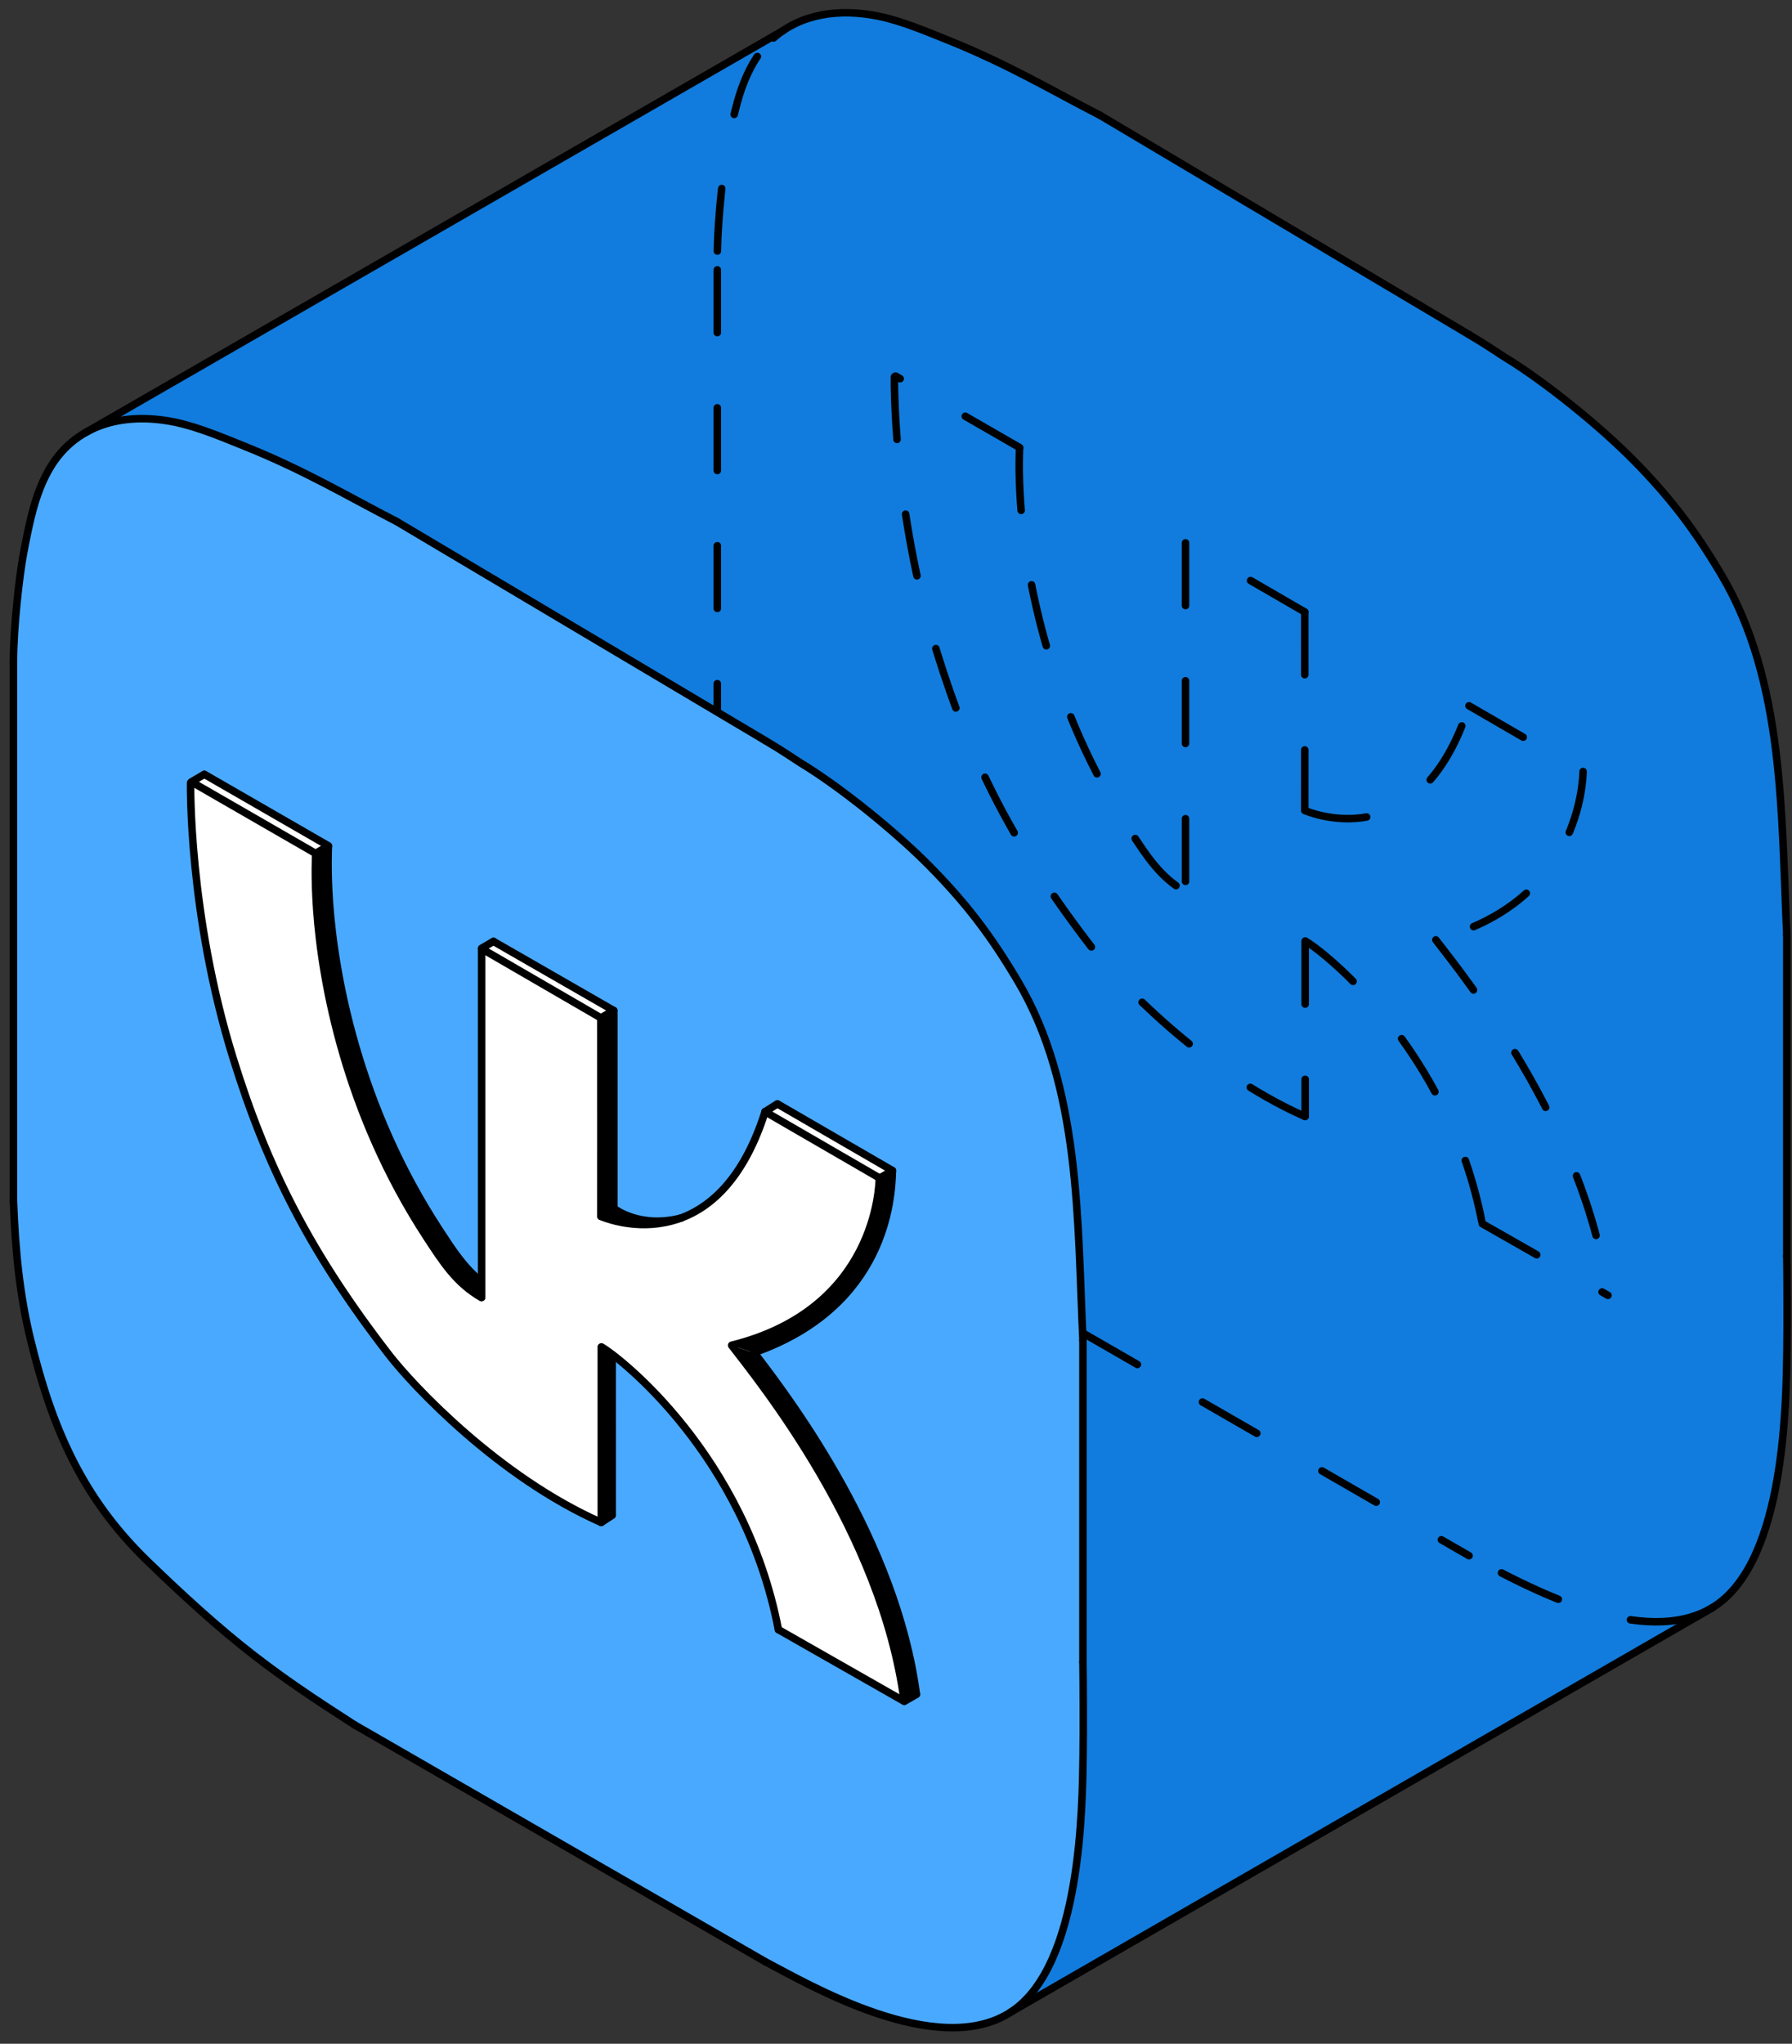 <?xml version="1.0" encoding="UTF-8"?> <svg xmlns="http://www.w3.org/2000/svg" width="143" height="163" viewBox="0 0 143 163" fill="none"><rect x="0" y="0" width="143" height="163" fill="#333333" stroke="none"/> <path d="M8.068 33.846L7.421 34.114L6.176 34.855L5.197 35.676L4.205 36.875L3.741 37.783L3.332 38.562L3.039 39.327L2.592 40.933L2.243 42.432L1.912 43.873L1.64 45.293L1.349 48.127L1.226 49.536L1.095 51.207L1.046 53.207L1 58.736L1.025 73.341L1.048 88.225L1.053 95.239L1.034 96.07L1.143 98.056L1.293 99.651L1.432 101.304L1.605 102.719L1.815 103.771L1.906 104.467L2.191 105.737L2.531 107.274L2.899 108.606L3.027 109.125L3.302 110.051L3.631 111.167L4.11 112.417L4.55 113.675L4.838 114.442L5.473 115.869L6.239 117.251L6.868 118.369L7.522 119.483L8.172 120.442L9.058 121.542L9.545 122.183L10.183 122.876L10.86 123.582L11.376 124.188L12.38 125.117L13.247 125.954L14.12 126.797L15.835 128.323L17.462 129.754L18.739 130.844L20.284 132.099L21.805 133.212L22.938 134.058L24.267 134.967L28.127 137.46L31.314 139.331L37.125 142.689L44.437 146.881L53.04 151.871L60.995 156.462L62.916 157.459L64.817 158.45L65.757 158.929L67.135 159.513L67.996 159.803L69.775 160.475L71.073 160.868L72.348 161.26L74.058 161.617L75.164 161.656L76.13 161.706L77.587 161.664L79.137 161.309L80.04 160.862L80.893 160.308L81.626 159.918L136.12 128.521L136.901 128.025L137.782 127.338L139.028 126.019L139.661 124.797L140.314 123.574L140.573 122.817L141.015 121.296L141.306 120.251L141.659 119.017L141.925 117.205L142.139 115.563L142.422 112.513L142.57 108.394L142.616 105.1L142.597 76.988L142.55 73.671L142.346 69.683L142.096 63.943L141.896 61.079L141.607 59.084L141.4 57.574L140.951 55.247L140.36 52.948L139.467 50.242L138.624 48.097L138.027 46.984L137.351 45.857L136.415 44.252L134.923 42.149L133.341 40.103L132.819 39.418L131.492 37.945L130.584 36.919L128.585 35.017L127.156 33.772L124.106 31.33L122.941 30.414L121.434 29.343L120.55 28.776L118.987 27.799L116.904 26.504L114.693 25.14L110.875 22.941L107.823 21.112L105.944 20.003L103.929 18.762L101.43 17.36L99.485 16.139L97.701 15.075L95.705 13.982L94.613 13.249L93.19 12.444L91.474 11.411L89.8 10.418L88.064 9.367L86.758 8.65L85.054 7.81L82.526 6.375L80.804 5.601L80.019 5.132L78.46 4.431L77.167 3.826L74.834 2.883L72.727 2.082L70.952 1.518L69.819 1.185L69.28 1.141L68.067 1L66.739 1.043L65.649 1.173L64.927 1.355L64.051 1.595L63.259 1.956L10.443 32.408L8.345 33.654L8.068 33.846Z" fill="#49A9FF"></path> <path d="M78.458 4.431L80.802 5.601L83.245 6.689L85.499 7.923L87.784 9.197L89.798 10.418L91.472 11.411L98.576 15.584L103.003 18.221L108.388 21.5L117.245 26.696L120.549 28.776L122.94 30.414L124.105 31.33L125.393 32.344L126.454 33.202L127.154 33.772L128.172 34.72L128.915 35.287L129.905 36.292L130.582 36.919L131.49 37.945L132.329 38.811L133.34 40.103L134.122 41.031L134.922 42.149L135.914 43.6L136.577 44.657L137.375 45.854L137.831 46.574L138.623 48.097L139.194 49.584L139.735 51.077L140.17 52.445L140.522 53.494L140.883 54.799L141.097 56.14L141.399 57.574L141.606 59.084L141.747 60.47L141.966 62.088L142.095 63.943L142.145 65.02L142.227 66.841L142.353 68.73L142.427 70.586L142.542 72.226L142.548 73.671L142.581 75.035L142.484 76.303L142.581 78.385L142.572 80.15L142.61 81.847L142.638 84.098V85.941L142.651 87.347L142.556 88.602L142.632 90.696L142.517 93.207L142.613 97.768L142.566 101.638L142.575 109.476L142.421 112.513L142.242 114.497L142.073 116.303L141.814 117.936L141.658 119.017L141.127 120.851L140.821 122.046L140.098 123.916L139.486 125.115L138.636 126.504L137.249 127.798L136.119 128.521L134.629 129.408L87.954 156.261L81.284 160.076L82.066 159.169L82.975 158.157L83.48 157.174L83.965 156.083L84.439 155.139L84.844 153.897L85.252 152.175L85.527 150.958L85.882 148.917L86.131 147.108L86.261 144.435L86.356 142.677L86.463 139.152L86.511 137.372L86.415 132.574L86.412 128.459L86.4 123.205L86.364 112.615L86.419 108.232L86.4 106.626L86.272 103.31L86.126 100.401L85.977 97.587L85.904 95.498L85.684 93.624L85.366 90.958L84.902 88.385L84.61 86.981L83.917 84.401L83.184 82.464L82.505 80.776L81.513 78.763L80.269 76.742L79.254 75.158L78.148 73.565L76.967 72.23L75.157 70.109L74.038 68.851L73.029 67.992L71.669 66.71L69.547 64.939L68.034 63.762L65.736 62.065L63.865 60.836L61.075 59.071L58.462 57.553L53.143 54.369L39.418 46.224L31.613 41.572L30.537 41.031L26.757 39.033L24.18 37.742L21.918 36.672L20.035 35.808L17.736 34.933L15.988 34.273L13.958 33.672L12.615 33.47L11.477 33.418L10.108 33.442L8.889 33.704L7.801 33.993L9.18 33.074L11.811 31.574L14.626 30.025L18.26 27.883L21.719 25.849L25.458 23.697L29.513 21.394L32.57 19.601L35.734 17.829L40.82 14.88L50.772 9.213L54.731 6.957L56.586 5.839L58.397 4.774L60.41 3.654L61.755 2.836L62.859 2.186L64.428 1.481L65.648 1.173L66.738 1.043L68.066 1L69.279 1.141L70.477 1.296L71.574 1.682L74.095 2.585L76.64 3.599L78.458 4.431Z" fill="#117CDD"></path> <path d="M26.145 67.464L16.291 61.725L15.259 62.386L15.195 62.887L15.222 64.409L15.326 65.989L15.368 67.014L15.579 69.37L15.678 70.401L15.912 71.999L16.236 74.368L16.517 75.777L16.967 78.106L17.584 80.889L18.308 83.42L19.157 86.045L19.686 87.604L20.389 89.532L21.084 91.386L21.716 92.807L22.598 94.609L23.07 95.721L24.496 98.28L25.167 99.423L26.201 101.098L26.991 102.383L27.781 103.642L29.521 106.046L30.58 107.503L31.385 108.471L32.326 109.608L33.304 110.62L34.33 111.72L35.592 112.899L36.843 114.046L37.833 114.897L38.776 115.633L40.053 116.612L42 118.021L43.745 119.261L45.156 120.053L46.28 120.6L47.389 121.184L47.858 121.417L48.128 121.357L48.866 120.848L48.913 108.047L50.209 109.078L52.211 111.095L53.378 112.255L54.203 113.356L54.992 114.282L56.504 116.374L57.32 117.632L58.355 119.509L59.148 121.111L59.81 122.508L60.296 123.47L60.934 125.3L61.245 126.305L61.562 127.629L61.886 128.932L62.07 129.985L72.103 135.683L73.102 135.109L73.093 134.534L72.832 133.087L72.53 131.701L72.116 130.127L71.57 128.379L71.027 126.75L70.452 125.184L69.21 122.246L68.409 120.859L67.919 119.694L67.253 118.579L66.728 117.547L65.26 115.067L64.289 113.495L63.532 112.411L62.75 111.214L61.606 109.741L60.211 107.921L61.308 107.424L63.007 106.61L64.224 105.941L64.996 105.393L66.521 104.25L67.334 103.414L68.194 102.35L69.099 101.088L69.659 99.924L70.09 99.1L70.598 97.614L70.996 96.096L71.069 95.201L71.17 94.27L71.192 93.472L71.091 93.281L62.041 88.038L61.033 88.663L60.556 90.216L59.665 91.935L58.998 93.26L58.164 94.301L57.656 94.908L56.74 95.735L55.445 96.644L54.154 97.221L52.845 97.394L51.219 97.272L49.575 96.739L49.044 96.377L48.908 80.603L39.396 75.066L38.43 75.644L38.4 102.162L37.621 101.507L36.127 99.71L34.808 97.784L33.655 95.81L32.327 93.34L31.439 91.582L30.698 90.126L29.967 88.025L29.377 86.617L28.771 84.766L28.332 83.212L27.853 81.447L27.435 79.806L27.156 78.241L26.871 76.941L26.46 73.928L26.277 72.073L26.172 70.265L26.129 68.94L26.14 67.947" fill="white"></path> <path d="M26.181 67.485L25.18 68.056L25.156 69.566L25.263 72.123L25.442 74.37L25.728 76.487L26.002 78.223L26.268 79.808L26.744 81.583L27.137 83.262L27.626 84.779L28.128 86.662L28.752 88.124L29.105 89.222L29.58 90.21L30.055 91.321L30.645 92.676L31.513 94.539L32.193 95.537L32.742 96.699L33.431 97.668L34.082 98.727L34.627 99.593L35.272 100.538L36.033 101.501L36.475 101.96L37.273 102.699L38.157 103.327L38.416 103.471L38.432 102.222L37.947 101.801L37.165 101.063L36.405 100.101L35.08 98.119L33.163 94.995L31.68 92.141L30.331 89.068L28.961 85.44L28.203 82.889L27.437 79.806L26.873 76.941L26.543 74.624L26.291 71.983L26.143 67.947L26.181 67.485Z" fill="black"></path> <path d="M47.951 81.185L47.977 97.023L49.016 96.394L48.983 80.598L47.951 81.185Z" fill="black"></path> <path d="M47.992 107.424L47.969 121.419L48.85 120.829L48.848 108.035L47.992 107.424Z" fill="black"></path> <path d="M70.172 93.964L70.099 95.336L69.796 96.72L69.117 98.854L68.41 100.085L67.36 101.843L66.176 103.191L64.727 104.474L63.232 105.367L61.785 106.143L59.914 106.843L58.412 107.332L60.192 107.89L62.624 106.865L64.587 105.742L66.524 104.25L68.197 102.35L69.102 101.088L70.093 99.1L70.601 97.614L70.999 96.096L71.174 94.27L71.218 93.393L70.172 93.964Z" fill="black"></path> <path d="M72.145 135.625L73.129 135.123L72.533 131.702L71.03 126.751L69.69 123.319L68.412 120.859L66.997 117.739L64.875 114.422L62.753 111.214L60.192 107.89L58.412 107.333L60.843 110.461L62.963 113.448L65.218 117.089L67.056 120.376L68.119 122.598L69.173 124.871L70.337 127.928L71.14 130.378L71.635 132.518L72.145 135.625Z" fill="black"></path> <path d="M53.07 97.508L52.237 97.687L51.041 97.638L49.549 97.491L48.579 97.203L47.977 97.023L49.016 96.394L49.854 96.905L50.583 97.18L51.221 97.272L52.142 97.415" fill="black"></path> <path d="M28.285 137.562L61.062 156.45" stroke="black" stroke-width="0.6" stroke-miterlimit="10" stroke-linecap="round" stroke-linejoin="round"></path> <path d="M31.615 41.571L61.077 59.071" stroke="black" stroke-width="0.6" stroke-miterlimit="10" stroke-linecap="round" stroke-linejoin="round"></path> <path d="M86.418 106.915V132.573" stroke="black" stroke-width="0.6" stroke-miterlimit="10" stroke-linecap="round" stroke-linejoin="round"></path> <path d="M1.074 52.746V95.779" stroke="black" stroke-width="0.6" stroke-miterlimit="10" stroke-linecap="round" stroke-linejoin="round"></path> <path d="M61.078 59.071C62.465 59.887 63.551 60.643 63.868 60.836C67.139 62.82 71.572 66.419 74.251 69.149C77.164 72.118 79.068 74.628 81.207 78.228C86.243 86.699 85.964 97.385 86.419 106.914" stroke="black" stroke-width="0.6" stroke-miterlimit="10" stroke-linecap="round" stroke-linejoin="round"></path> <path d="M1.074 52.746C1.08 50.004 1.549 45.886 1.87 44.176C2.384 41.442 2.824 39.404 3.853 37.552C5.878 33.907 9.768 32.806 13.961 33.671C15.792 34.05 17.743 34.879 19.472 35.573C24.387 37.546 27.81 39.623 31.616 41.572" stroke="black" stroke-width="0.6" stroke-miterlimit="10" stroke-linecap="round" stroke-linejoin="round"></path> <path d="M1.074 95.779C1.227 99.936 1.604 103.417 2.431 106.814C4.131 113.801 6.516 119.426 11.78 124.518C14.404 127.056 17.378 129.798 20.255 132.018C22.644 133.863 24.874 135.372 28.285 137.563" stroke="black" stroke-width="0.6" stroke-miterlimit="10" stroke-linecap="round" stroke-linejoin="round"></path> <path d="M86.418 132.573C86.443 133.972 86.46 138.108 86.43 139.957C86.364 144.127 86.308 156.689 80.737 160.424C74.843 164.377 64.367 158.175 61.062 156.45" stroke="black" stroke-width="0.6" stroke-miterlimit="10" stroke-linecap="round" stroke-linejoin="round"></path> <path d="M38.434 75.67V103.482" stroke="black" stroke-width="0.6" stroke-miterlimit="10" stroke-linecap="round" stroke-linejoin="round"></path> <path d="M47.984 107.456V121.415" stroke="black" stroke-width="0.6" stroke-miterlimit="10" stroke-linecap="round" stroke-linejoin="round"></path> <path d="M47.949 81.184C47.958 85.105 47.949 97.007 47.949 97.007" stroke="black" stroke-width="0.6" stroke-miterlimit="10" stroke-linecap="round" stroke-linejoin="round"></path> <path d="M25.194 68.07L15.299 62.368" stroke="black" stroke-width="0.6" stroke-miterlimit="10" stroke-linecap="round" stroke-linejoin="round"></path> <path d="M26.207 67.461L16.312 61.759" stroke="black" stroke-width="0.6" stroke-miterlimit="10" stroke-linecap="round" stroke-linejoin="round"></path> <path d="M47.952 81.184L38.443 75.671" stroke="black" stroke-width="0.6" stroke-miterlimit="10" stroke-linecap="round" stroke-linejoin="round"></path> <path d="M38.434 75.633L38.82 75.407L39.376 75.082" stroke="black" stroke-width="0.6" stroke-miterlimit="10" stroke-linecap="round" stroke-linejoin="round"></path> <path d="M39.387 75.087L48.964 80.59" stroke="black" stroke-width="0.6" stroke-miterlimit="10" stroke-linecap="round" stroke-linejoin="round"></path> <path d="M48.959 80.593L47.949 81.184" stroke="black" stroke-width="0.6" stroke-miterlimit="10" stroke-linecap="round" stroke-linejoin="round"></path> <path d="M48.984 80.597V96.395" stroke="black" stroke-width="0.6" stroke-miterlimit="10" stroke-linecap="round" stroke-linejoin="round"></path> <path d="M47.973 97.01L48.956 96.412" stroke="black" stroke-width="0.6" stroke-miterlimit="10" stroke-linecap="round" stroke-linejoin="round"></path> <path d="M61.055 88.664L70.193 93.957" stroke="black" stroke-width="0.6" stroke-miterlimit="10" stroke-linecap="round" stroke-linejoin="round"></path> <path d="M62.041 88.044L71.209 93.355" stroke="black" stroke-width="0.6" stroke-miterlimit="10" stroke-linecap="round" stroke-linejoin="round"></path> <path d="M70.219 93.945L71.214 93.37" stroke="black" stroke-width="0.6" stroke-miterlimit="10" stroke-linecap="round" stroke-linejoin="round"></path> <path d="M62.018 88.052L61.055 88.662" stroke="black" stroke-width="0.6" stroke-miterlimit="10" stroke-linecap="round" stroke-linejoin="round"></path> <path d="M62.119 129.973L72.148 135.685" stroke="black" stroke-width="0.6" stroke-miterlimit="10" stroke-linecap="round" stroke-linejoin="round"></path> <path d="M73.123 135.14L72.17 135.688" stroke="black" stroke-width="0.6" stroke-miterlimit="10" stroke-linecap="round" stroke-linejoin="round"></path> <path d="M25.197 68.056L26.19 67.472" stroke="black" stroke-width="0.6" stroke-miterlimit="10" stroke-linecap="round" stroke-linejoin="round"></path> <path d="M15.281 62.357L16.297 61.76" stroke="black" stroke-width="0.6" stroke-miterlimit="10" stroke-linecap="round" stroke-linejoin="round"></path> <path d="M47.988 121.416L48.848 120.856" stroke="black" stroke-width="0.6" stroke-miterlimit="10" stroke-linecap="round" stroke-linejoin="round"></path> <path d="M48.85 108.035L48.852 120.828" stroke="black" stroke-width="0.6" stroke-miterlimit="10" stroke-linecap="round" stroke-linejoin="round"></path> <path d="M25.195 68.085C25.195 68.085 25.086 69.881 25.277 72.573C25.689 78.384 27.555 88.763 34.067 98.709C35.347 100.665 36.423 102.345 38.418 103.486" stroke="black" stroke-width="0.6" stroke-miterlimit="10" stroke-linecap="round" stroke-linejoin="round"></path> <path d="M26.206 67.495C26.206 67.495 26.098 69.29 26.289 71.983C26.701 77.794 28.567 88.172 35.079 98.119C36.115 99.702 37.018 101.105 38.382 102.187" stroke="black" stroke-width="0.6" stroke-miterlimit="10" stroke-linecap="round" stroke-linejoin="round"></path> <path d="M15.209 62.426C15.209 62.426 15.025 72.867 18.601 84.389C21.294 93.067 24.694 99.841 31.032 108.041C32.936 110.503 39.778 117.8 47.97 121.419" stroke="black" stroke-width="0.6" stroke-miterlimit="10" stroke-linecap="round" stroke-linejoin="round"></path> <path d="M47.977 97.023C47.977 97.023 57.11 101.107 61.054 88.668" stroke="black" stroke-width="0.6" stroke-miterlimit="10" stroke-linecap="round" stroke-linejoin="round"></path> <path d="M49.016 96.394C49.016 96.394 51.056 98.011 54.383 97.136" stroke="black" stroke-width="0.6" stroke-miterlimit="10" stroke-linecap="round" stroke-linejoin="round"></path> <path d="M70.17 93.963C70.147 94.575 69.949 104.415 58.387 107.291" stroke="black" stroke-width="0.6" stroke-miterlimit="10" stroke-linecap="round" stroke-linejoin="round"></path> <path d="M71.214 93.392C71.147 95.611 70.696 104.173 60.184 107.875" stroke="black" stroke-width="0.6" stroke-miterlimit="10" stroke-linecap="round" stroke-linejoin="round"></path> <path d="M58.41 107.332C60.6 110.192 70.357 122.167 72.143 135.625" stroke="black" stroke-width="0.6" stroke-miterlimit="10" stroke-linecap="round" stroke-linejoin="round"></path> <path d="M60.19 107.889C63.325 111.953 71.495 122.925 73.126 135.122" stroke="black" stroke-width="0.6" stroke-miterlimit="10" stroke-linecap="round" stroke-linejoin="round"></path> <path d="M47.992 107.423C49.493 108.287 59.446 116.071 62.115 129.974" stroke="black" stroke-width="0.6" stroke-miterlimit="10" stroke-linecap="round" stroke-linejoin="round"></path> <path d="M86.428 106.327L117.229 124.077" stroke="black" stroke-width="0.6" stroke-miterlimit="10" stroke-linecap="round" stroke-linejoin="round" stroke-dasharray="5 6"></path> <path d="M87.783 9.197L117.245 26.697" stroke="black" stroke-width="0.6" stroke-miterlimit="10" stroke-linecap="round" stroke-linejoin="round"></path> <path d="M142.584 74.54V100.199" stroke="black" stroke-width="0.6" stroke-miterlimit="10" stroke-linecap="round" stroke-linejoin="round"></path> <path d="M57.242 21.525V56.764" stroke="black" stroke-width="0.6" stroke-miterlimit="10" stroke-linecap="round" stroke-linejoin="round" stroke-dasharray="5 6"></path> <path d="M117.244 26.697C118.631 27.513 119.718 28.27 120.034 28.462C123.305 30.446 127.738 34.046 130.417 36.775C133.33 39.744 135.234 42.255 137.374 45.854C142.409 54.325 142.13 65.011 142.585 74.541" stroke="black" stroke-width="0.6" stroke-miterlimit="10" stroke-linecap="round" stroke-linejoin="round"></path> <path d="M61.728 3.03C63.883 1.126 66.917 0.634 70.129 1.297C71.96 1.675 73.912 2.505 75.64 3.198C80.555 5.172 83.978 7.249 87.784 9.197" stroke="black" stroke-width="0.6" stroke-miterlimit="10" stroke-linecap="round" stroke-linejoin="round"></path> <path d="M57.246 20.023C57.288 17.291 57.731 13.441 58.039 11.802C58.552 9.068 58.992 7.03 60.022 5.177C60.496 4.325 61.071 3.612 61.729 3.03" stroke="black" stroke-width="0.6" stroke-miterlimit="10" stroke-linecap="round" stroke-linejoin="round" stroke-dasharray="5 6"></path> <path d="M135.063 128.93C129.038 130.837 120.214 125.633 117.23 124.077" stroke="black" stroke-width="0.6" stroke-miterlimit="10" stroke-linecap="round" stroke-linejoin="round" stroke-dasharray="5 6"></path> <path d="M142.585 100.199C142.61 101.598 142.627 105.734 142.597 107.583C142.531 111.753 142.475 124.315 136.904 128.05C136.33 128.435 135.713 128.724 135.062 128.929" stroke="black" stroke-width="0.6" stroke-miterlimit="10" stroke-linecap="round" stroke-linejoin="round"></path> <path d="M94.602 43.296V71.109" stroke="black" stroke-width="0.6" stroke-miterlimit="10" stroke-linecap="round" stroke-linejoin="round" stroke-dasharray="5 6"></path> <path d="M104.152 75.082V89.041" stroke="black" stroke-width="0.6" stroke-miterlimit="10" stroke-linecap="round" stroke-linejoin="round" stroke-dasharray="5 6"></path> <path d="M104.119 48.81C104.127 52.731 104.119 64.633 104.119 64.633" stroke="black" stroke-width="0.6" stroke-miterlimit="10" stroke-linecap="round" stroke-linejoin="round" stroke-dasharray="5 6"></path> <path d="M81.362 35.696L71.467 29.994" stroke="black" stroke-width="0.6" stroke-miterlimit="10" stroke-linecap="round" stroke-linejoin="round" stroke-dasharray="5 6"></path> <path d="M104.12 48.81L94.611 43.297" stroke="black" stroke-width="0.6" stroke-miterlimit="10" stroke-linecap="round" stroke-linejoin="round" stroke-dasharray="5 6"></path> <path d="M117.223 56.29L126.361 61.583" stroke="black" stroke-width="0.6" stroke-miterlimit="10" stroke-linecap="round" stroke-linejoin="round" stroke-dasharray="5 6"></path> <path d="M118.287 97.599L128.316 103.311" stroke="black" stroke-width="0.6" stroke-miterlimit="10" stroke-linecap="round" stroke-linejoin="round" stroke-dasharray="5 6"></path> <path d="M81.363 35.711C81.363 35.711 81.254 37.507 81.445 40.199C81.857 46.01 83.724 56.389 90.235 66.335C91.515 68.291 92.591 69.971 94.586 71.112" stroke="black" stroke-width="0.6" stroke-miterlimit="10" stroke-linecap="round" stroke-linejoin="round" stroke-dasharray="5 6"></path> <path d="M71.375 30.052C71.375 30.052 71.191 40.493 74.767 52.015C77.46 60.693 80.861 67.467 87.198 75.666C89.102 78.129 95.944 85.426 104.137 89.045" stroke="black" stroke-width="0.6" stroke-miterlimit="10" stroke-linecap="round" stroke-linejoin="round" stroke-dasharray="5 6"></path> <path d="M104.145 64.649C104.145 64.649 113.278 68.734 117.222 56.295" stroke="black" stroke-width="0.6" stroke-miterlimit="10" stroke-linecap="round" stroke-linejoin="round" stroke-dasharray="5 6"></path> <path d="M126.329 61.532C126.306 62.144 126.117 72.041 114.555 74.918" stroke="black" stroke-width="0.6" stroke-miterlimit="10" stroke-linecap="round" stroke-linejoin="round" stroke-dasharray="5 6"></path> <path d="M114.578 74.958C116.768 77.818 126.526 89.793 128.312 103.251" stroke="black" stroke-width="0.6" stroke-miterlimit="10" stroke-linecap="round" stroke-linejoin="round" stroke-dasharray="5 6"></path> <path d="M104.16 75.049C105.662 75.913 115.614 83.697 118.283 97.6" stroke="black" stroke-width="0.6" stroke-miterlimit="10" stroke-linecap="round" stroke-linejoin="round" stroke-dasharray="5 6"></path> <path d="M136.702 128.197L80.672 160.466" stroke="black" stroke-width="0.6" stroke-miterlimit="10" stroke-linecap="round" stroke-linejoin="round"></path> <path d="M62.524 2.421L6.789 34.52" stroke="black" stroke-width="0.6" stroke-miterlimit="10" stroke-linecap="round" stroke-linejoin="round"></path> </svg> 